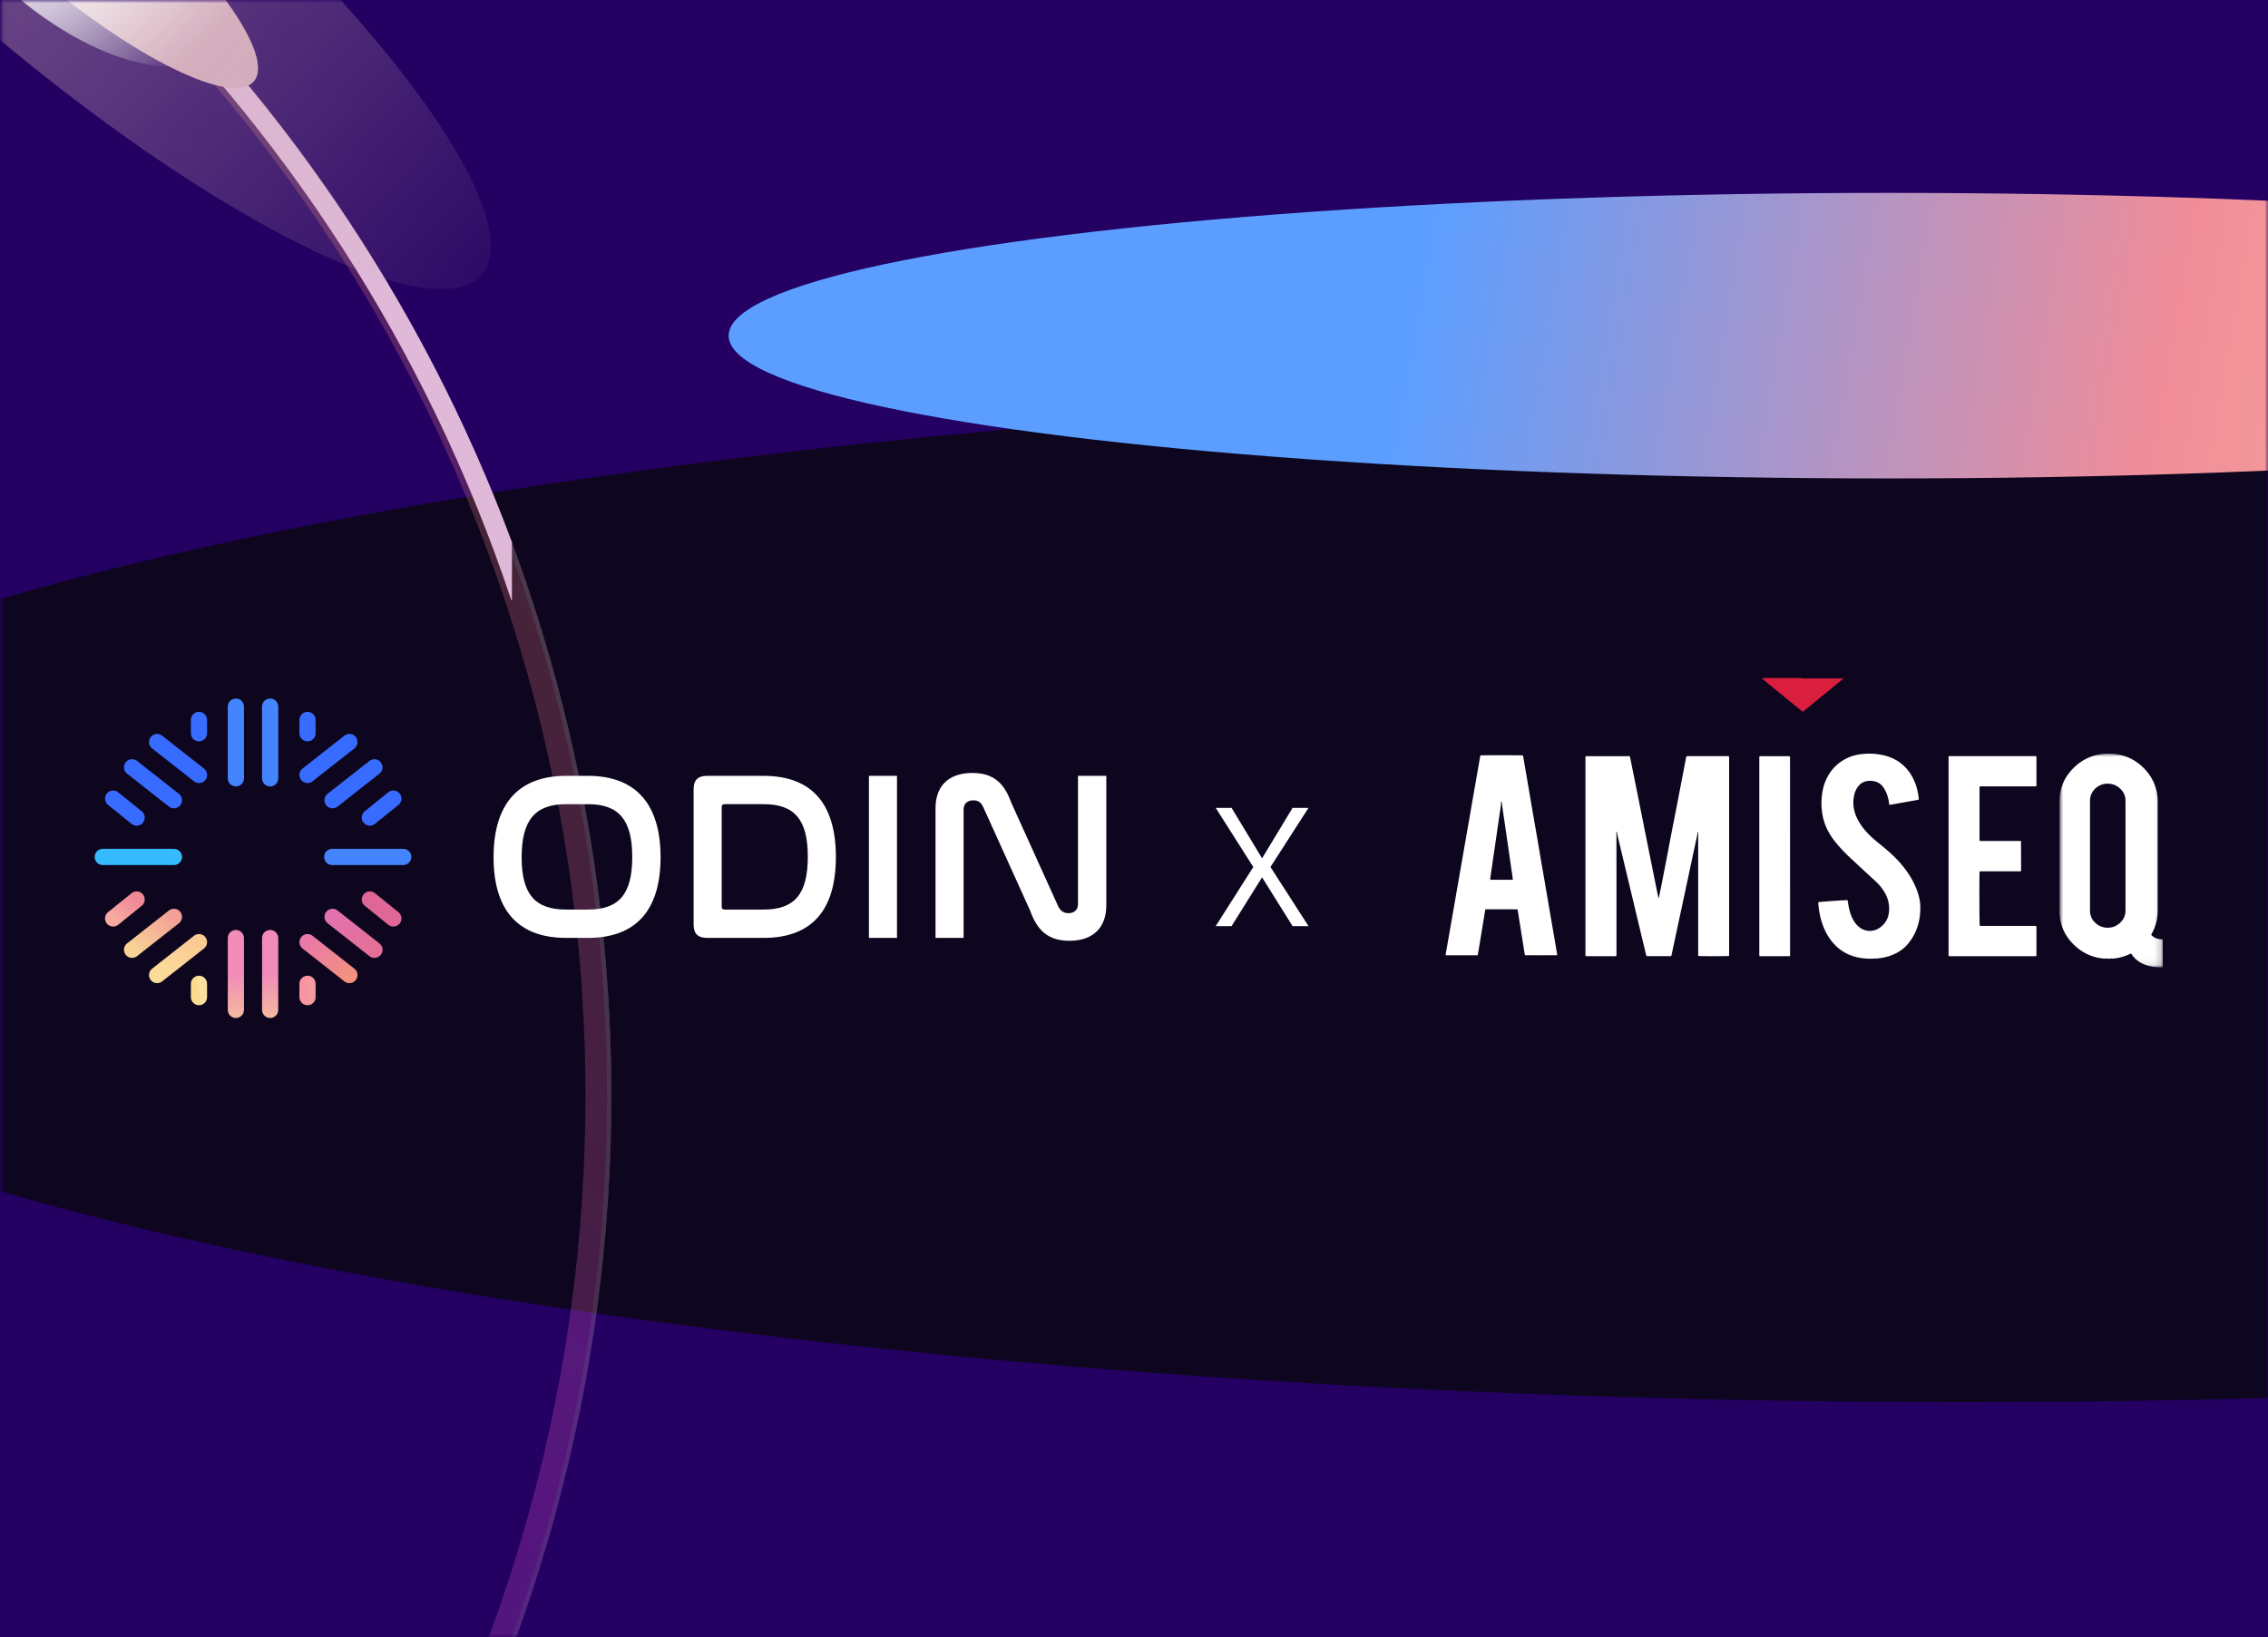 <svg xmlns="http://www.w3.org/2000/svg" width="349" height="252" fill="none"><path fill="#230061" d="M0 0h349v252H0z"/><mask id="a" width="349" height="252" x="0" y="0" maskUnits="userSpaceOnUse" style="mask-type:alpha"><path fill="#D9D9D9" d="M0 0h349v252H0z"/></mask><g mask="url(#a)"><mask id="b" width="352" height="352" x="0" y="-50" maskUnits="userSpaceOnUse" style="mask-type:alpha"><rect width="351.195" height="351.195" x=".403" y="-49.597" fill="#D9D9D9" stroke="#2B166E" stroke-width=".805" rx="14.096"/></mask><g mask="url(#b)"><g filter="url(#c)"><ellipse cx="302.063" cy="137.78" fill="#0D061E" rx="372.033" ry="78.039"/></g><g filter="url(#d)"><ellipse cx="290.627" cy="51.667" fill="url(#e)" rx="178.504" ry="21.977"/></g><g filter="url(#f)" opacity=".35"><circle cx="57.61" cy="57.61" r="57.61" fill="#CB8F8F" transform="matrix(-1 0 0 1 -1.943 19.36)"/></g><g opacity=".3"><g filter="url(#g)" opacity=".7"><circle cx="893.894" cy="893.894" r="893.894" fill="#C4C4C4" fill-opacity=".01" transform="matrix(-1 0 0 1 94.073 -75.995)"/></g><g filter="url(#h)"><circle cx="893.894" cy="893.894" r="893.894" fill="#C4C4C4" fill-opacity=".01" transform="matrix(-1 0 0 1 94.073 -75.995)"/></g><circle cx="244.675" cy="244.675" r="244.344" stroke="url(#i)" stroke-width=".662" transform="matrix(-1 0 0 1 94.073 -75.995)"/><g stroke-width="3.973" filter="url(#j)" transform="matrix(-1 0 0 1 94.073 -75.995)"><circle cx="244.675" cy="244.675" r="242.689" stroke="url(#k)"/><circle cx="244.675" cy="244.675" r="242.689" stroke="#000" stroke-opacity=".2"/></g><g filter="url(#l)" opacity=".3"><circle cx="893.894" cy="893.894" r="893.894" fill="#C4C4C4" fill-opacity=".01" transform="matrix(-1 0 0 1 94.073 -75.995)"/></g><circle cx="244.675" cy="244.675" r="244.344" stroke="url(#m)" stroke-width=".662" transform="matrix(-1 0 0 1 94.073 -75.995)"/><ellipse cx="33.44" cy="56.285" fill="url(#n)" opacity=".3" rx="33.44" ry="56.285" transform="scale(-1 1) rotate(45 44.704 99.415)"/></g><g filter="url(#o)"><path fill="#DFB9D7" d="M-89.46-65.036C-10.33-44.391 53.004 15.358 78.663 92.334h.115v-8.875C51.102 9.092-11.7-48.183-89.46-68.197v3.16z"/></g><g filter="url(#p)"><ellipse cx="36.751" cy="9.271" fill="#D4AEBD" rx="36.751" ry="9.271" transform="scale(-1 1) rotate(-40.381 -15.121 64.01)"/></g><g filter="url(#q)" opacity=".4"><ellipse cx="82.772" cy="20.528" fill="url(#r)" rx="82.772" ry="20.528" transform="scale(-1 1) rotate(-40.381 -7.5 132.227)"/></g><g filter="url(#s)"><ellipse cx="28.805" cy="13.906" fill="url(#t)" rx="28.805" ry="13.906" transform="scale(-1 1) rotate(-40.381 -25.501 56.104)"/></g><g clip-path="url(#u)"><path fill="#fff" fill-rule="evenodd" d="M261.199 128.404c-.289 1.342-.579 2.684-.866 4.026l-1.114 5.223-1.184 5.528c-.27 1.263-.537 2.527-.807 3.79-.014.066-.046.129-.072.201h-3.786c-.027-.077-.059-.151-.077-.228-.357-1.482-.714-2.964-1.068-4.447l-1.402-5.874-1.769-7.402-.223-.951c.027-.099-.022-.166-.103-.259-.035.118-.038.198.012.277l.002 7.402v11.033c0 .137-.005.275-.009.434-.089.01-.156.024-.223.024h-4.308c-.059 0-.118-.007-.196-.011-.013-.067-.032-.131-.037-.197-.006-.093-.002-.186-.002-.279l.001-29.817c0-.148-.014-.299.012-.427.03-.026.037-.036.048-.042a.08.08 0 0 1 .034-.007l6.605-.007c.035 0 .069.012.13.023.172.716.298 1.447.449 2.174.151.729.297 1.46.444 2.19l.44 2.19a2122.82 2122.82 0 0 1 .877 4.382l.432 2.157.439 2.191.441 2.19c.147.73.291 1.461.442 2.19.151.725.281 1.455.455 2.21.1-.21.836-3.955 1.463-7.293.456-2.424.939-4.844 1.407-7.266.47-2.433.936-4.866 1.406-7.311.082-.011.15-.028.219-.028h6.138c.059 0 .117.006.196.011.011.072.026.137.03.203.005.093.002.186.002.279l-.001 29.817c0 .148.014.298-.017.44-.318.052-4.394.053-4.717.002-.008-.039-.021-.082-.022-.126-.004-.116-.003-.233-.003-.349v-17.841c0-.14-.004-.279-.006-.419a.58.58 0 0 0-.012-.361.729.729 0 0 0-.095.217c-.011.044-.004.092-.005.138z" clip-rule="evenodd"/><mask id="v" width="17" height="33" x="316" y="116" maskUnits="userSpaceOnUse" style="mask-type:luminance"><path fill="#fff" d="M316.924 116.007h15.895v32.907h-15.895v-32.907z"/></mask><g mask="url(#v)"><path fill="#fff" fill-rule="evenodd" d="M327.071 131.705v-7.831c0-.233.001-.466-.003-.699a2.31 2.31 0 0 0-.456-1.374c-.577-.781-1.353-1.183-2.355-1.174-1.419.013-2.433 1.133-2.595 2.115a4.57 4.57 0 0 0-.053.765v16.395c0 .116-.003.233.002.349.024.642.249 1.206.699 1.678.689.724 1.538.982 2.535.826 1.037-.163 1.977-1.058 2.17-2.035.053-.267.056-.533.056-.8v-8.215zm-2.303 15.866-.575-.001c-.07-.054-.142-.058-.215-.004-2.022-.119-3.703-.931-5.073-2.374-.966-1.017-1.6-2.199-1.857-3.565a7.892 7.892 0 0 1-.106-.867c-.02-.267-.018-.536-.018-.804v-16.298c.001-.466.006-.93.073-1.395a6.763 6.763 0 0 1 1.468-3.368c.933-1.15 2.083-2.016 3.517-2.499.915-.309 1.859-.416 2.825-.383.918.031 1.8.215 2.647.562 1.734.707 3.826 2.544 4.398 5.202.106.491.166.989.166 1.492-.001 1.096.001 2.192.001 3.288 0 4.534-.002 9.069 0 13.604 0 .787-.114 1.556-.36 2.305-.128.389-.29.765-.485 1.126-.05.093-.097.186-.154.295.466.527 1.083.693 1.727.705.037.039.046.046.052.056a.07.07 0 0 1 .012.033l.008 4.056c0 .045-.009.09-.014.139-.038.015-.069.037-.1.038a7.483 7.483 0 0 1-2.3-.311c-.989-.306-1.805-.845-2.377-1.705-.02-.029-.042-.056-.064-.083-.008-.009-.019-.014-.051-.035-.072.028-.16.057-.242.096a7.334 7.334 0 0 1-2.688.689c-.073-.054-.145-.05-.215.006z" clip-rule="evenodd"/></g><path fill="#fff" fill-rule="evenodd" d="M231.119 123.761c.013-.248.015-.249-.095-.369a.66.66 0 0 0-.041.368c-.059.416-.116.831-.177 1.246l-.328 2.246-.328 2.248-.316 2.178-.334 2.281c-.055.38-.114.76-.162 1.142-.013.098-.057.203.015.305.034.007.068.02.102.02h3.191c.043 0 .086-.022.152-.04-.043-.322-.083-.632-.128-.942-.108-.749-.219-1.498-.328-2.247l-.315-2.178-.332-2.282-.323-2.213c-.086-.587-.169-1.175-.253-1.763zm-3.325-7.478c.339-.044 6.208-.043 6.537-.003.102.231.108.49.152.738.219 1.227.427 2.456.637 3.685.226 1.32.447 2.641.674 3.961.227 1.321.46 2.64.687 3.96.227 1.321.448 2.642.674 3.962.203 1.182.412 2.364.615 3.546.202 1.171.399 2.343.6 3.514.202 1.183.409 2.365.612 3.547l.627 3.687c.005.034.006.068.011.126-.053.012-.106.033-.159.033-1.553.002-3.107.001-4.661 0-.035 0-.07-.009-.127-.018-.06-.118-.068-.259-.09-.392-.275-1.713-.546-3.428-.818-5.142-.071-.448-.143-.897-.216-1.345-.008-.045-.024-.088-.041-.149-.059-.009-.115-.026-.171-.026-1.53-.002-3.059-.002-4.589-.001-.057.001-.115.013-.191.021l-.383 2.352-.388 2.344c-.129.78-.247 1.561-.393 2.358l-4.753-.001c-.058 0-.115-.015-.198-.026l5.352-30.731zm72.062.11h13.481c.012.061.031.114.031.168.002 1.432.002 2.864.001 4.295 0 .046-.011.092-.017.136-.111.083-.235.048-.35.048-1.264.003-2.529.002-3.793.002h-4.53c-.099.087-.07.185-.07.274-.002 1.001-.001 2.002-.001 3.003v4.715c0 .125.008.251.013.395.229.029.442.012.654.015.203.003.405.001.608.001h4.438l.606.002c.041.032.052.038.059.047a.063.063 0 0 1 .009.033l.012 4.225v.303c-.132.105-.269.06-.394.061-1.861.003-3.722.002-5.583.002-.129 0-.257.007-.406.011-.006.075-.014.13-.015.185-.039 1.515-.017 7.813.03 8.184.118.043.25.022.377.022l6.335.001h1.985c.014.086.032.151.032.215.002 1.409.002 2.818.001 4.226 0 .057-.009.115-.015.189-.071.01-.139.025-.206.029-.084.005-.167.002-.251.002h-13.006c-.017-.078-.038-.142-.043-.207-.007-.081-.002-.163-.002-.244v-29.894c0-.138.006-.276.01-.444zm-11.54 31.165c-.898.036-1.789-.025-2.663-.24-1.68-.413-2.999-1.34-4-2.709-.623-.853-1.049-1.798-1.356-2.797-.261-.852-.401-1.725-.488-2.607-.009-.093-.007-.186-.006-.279.001-.02.019-.04.029-.06.327-.066 4.161-.331 4.475-.306.046.279.088.565.14.849.121.655.295 1.295.583 1.901.202.426.457.817.792 1.157.99 1.006 2.473 1.103 3.588.222.784-.62 1.192-1.429 1.272-2.412.09-1.122-.18-2.149-.789-3.097a7.636 7.636 0 0 0-1.262-1.513 993.747 993.747 0 0 1-3.847-3.559c-.943-.877-1.827-1.808-2.608-2.829-.773-1.012-1.329-2.122-1.625-3.354a10.019 10.019 0 0 1-.207-3.333c.076-.781.233-1.544.529-2.274.68-1.674 1.825-2.934 3.514-3.693.666-.3 1.37-.469 2.098-.55a9.8 9.8 0 0 1 3.272.161c1.358.307 2.546.919 3.495 1.933.677.724 1.159 1.563 1.5 2.481.257.694.407 1.411.499 2.141.011.091.001.184.001.275-.039.019-.069.043-.102.049l-4.336.776c-.131-.069-.115-.171-.126-.26a6.191 6.191 0 0 0-.439-1.651 4.562 4.562 0 0 0-.469-.823 2.18 2.18 0 0 0-1.429-.911 3.147 3.147 0 0 0-1.069-.017c-.582.094-1.037.397-1.38.863a3.478 3.478 0 0 0-.594 1.373c-.251 1.22-.075 2.386.472 3.504.458.934 1.082 1.754 1.819 2.494.584.585 1.228 1.105 1.869 1.628.88.718 1.74 1.456 2.516 2.283 1.046 1.116 1.939 2.332 2.592 3.709.407.86.721 1.75.86 2.691.032.218.05.44.058.661.041 1.247-.128 2.462-.585 3.633a7.907 7.907 0 0 1-1.322 2.228c-.788.94-1.81 1.537-2.982 1.905a8.298 8.298 0 0 1-2.146.354c-.048-.049-.096-.048-.143.003zm-12.883-.375h-4.677c-.012-.072-.03-.138-.034-.203-.005-.093-.001-.187-.001-.28v-30.226c.105-.111.219-.076.32-.076 1.366-.003 2.731-.002 4.097-.001.093 0 .186.011.277.017.016.048.036.081.036.114.004 10.164.006 20.328.007 30.492 0 .044-.013.089-.025.163z" clip-rule="evenodd"/><path fill="#DA1F3E" fill-rule="evenodd" d="M283.652 104.428c-.056.058-.108.122-.17.173l-5.849 4.792c-.073.059-.149.114-.219.168-.181-.115-6.02-4.89-6.161-5.04-.021-.023-.026-.062-.041-.1.036-.018.065-.043.096-.046.083-.009.166-.01.25-.01l5.437.001c.071 0 .143.006.214.009.079.073.179.052.272.053h1.467c1.395.001 2.79.002 4.185-.001.127 0 .263.039.379-.05l.133.005a.041.041 0 0 0 .007.046z" clip-rule="evenodd"/><mask id="w" width="7" height="1" x="277" y="104" maskUnits="userSpaceOnUse" style="mask-type:luminance"><path fill="#fff" d="M277.235 104.365h6.319v.096h-6.319v-.096z"/></mask><g mask="url(#w)"><path fill="#E2575F" fill-rule="evenodd" d="M283.554 104.39c-.117.109-.253.061-.381.061-1.398.003-2.796.002-4.195.002-.49 0-.98.001-1.47-.001-.093-.001-.193.025-.273-.064.095-.008.19-.022.284-.022 1.917-.001 3.834-.001 5.751.001.095 0 .189.015.284.023z" clip-rule="evenodd"/></g><path fill="#A3A0A0" fill-rule="evenodd" d="M324.032 147.517c.066-.064.132-.06.196.006-.066.064-.132.055-.196-.006zm.789.007c.064-.067.13-.072.197-.007-.064.061-.13.069-.197.007z" clip-rule="evenodd"/><path fill="#9B9898" fill-rule="evenodd" d="M288.293 147.527c.032-.073.065-.075.099-.004-.033.058-.066.06-.099.004z" clip-rule="evenodd"/><path fill="#E2575F" fill-rule="evenodd" d="m271.115 104.522.043-.061c.019.018.04.034.055.055.004.006-.016.042-.019.041-.027-.008-.053-.022-.079-.035zm12.555-.056c-.019-.003-.022-.006-.011-.01l.093.003-.082.007z" clip-rule="evenodd"/></g><path fill="#fff" fill-rule="evenodd" d="M75.951 131.951c0-8.389 3.99-12.527 11.164-12.527h3.368c7.174 0 11.164 4.138 11.164 12.527 0 8.351-3.954 12.416-11.164 12.416h-3.368c-7.21 0-11.164-4.065-11.164-12.416zm21.34-.037c0-5.691-2.05-8.13-6.808-8.13h-3.367c-4.759 0-6.845 2.439-6.845 8.167 0 5.69 2.05 8.055 6.845 8.055h3.367c4.758 0 6.808-2.365 6.808-8.092zm9.444-10.458c0-1.367.659-2.032 2.05-2.032h8.711c7.211 0 11.128 4.064 11.128 12.49 0 8.388-3.88 12.453-11.128 12.453h-8.711c-1.391 0-2.05-.665-2.05-2.032v-20.879zm4.795 2.328c-.329 0-.476.111-.476.443v15.336c0 .332.147.443.476.443h5.966c4.795 0 6.808-2.402 6.808-8.129 0-5.691-2.013-8.093-6.808-8.093h-5.966z" clip-rule="evenodd"/><path fill="#fff" d="M133.71 119.424v24.943h4.319v-24.943h-4.319zm14.568 5.21c0-.887.512-1.441 1.5-1.441.769 0 1.208.333 1.538 1.072l7.21 15.927c1.025 2.845 2.599 4.619 6.04 4.619 3.807 0 5.673-2.181 5.673-5.469v-19.918h-4.355v19.733c0 .85-.549 1.404-1.465 1.404-.805 0-1.281-.443-1.573-1.035l-7.211-15.926c-1.025-2.846-2.562-4.62-6.003-4.62-3.843 0-5.674 2.181-5.674 5.433v19.954h4.32v-19.733z"/><path stroke="#4485FF" stroke-linecap="round" stroke-linejoin="round" stroke-width="2.493" d="M36.297 119.803V108.77m5.273 11.033V108.77"/><path stroke="url(#x)" stroke-linecap="round" stroke-linejoin="round" stroke-width="2.493" d="M36.297 155.447v-11.055"/><path stroke="url(#y)" stroke-linecap="round" stroke-linejoin="round" stroke-width="2.493" d="M41.57 155.447v-11.055"/><path stroke="#4485FF" stroke-linecap="round" stroke-linejoin="round" stroke-width="2.493" d="M51.123 131.904h10.929"/><path stroke="#37BBFF" stroke-linecap="round" stroke-linejoin="round" stroke-width="2.493" d="M26.766 131.904h-10.95"/><path stroke="#386BFF" stroke-linecap="round" stroke-linejoin="round" stroke-width="2.493" d="m26.766 123.174-6.444-5.067m10.298 1.177-6.445-5.067m6.444-1.349v-2.051m-9.594 15.03-3.615-2.92m33.764.247 6.444-5.067m-10.296 1.177 6.444-5.067m-6.445-1.349v-2.051m9.594 15.03 3.616-2.92"/><path stroke="url(#z)" stroke-linecap="round" stroke-linejoin="round" stroke-width="2.493" d="m26.766 141.128-6.444 5.067"/><path stroke="url(#A)" stroke-linecap="round" stroke-linejoin="round" stroke-width="2.493" d="m30.62 145.018-6.445 5.067"/><path stroke="url(#B)" stroke-linecap="round" stroke-linejoin="round" stroke-width="2.493" d="M30.619 151.434v2.051"/><path stroke="url(#C)" stroke-linecap="round" stroke-linejoin="round" stroke-width="2.493" d="m21.025 138.456-3.615 2.919"/><path stroke="url(#D)" stroke-linecap="round" stroke-linejoin="round" stroke-width="2.493" d="m51.174 141.128 6.444 5.067"/><path stroke="url(#E)" stroke-linecap="round" stroke-linejoin="round" stroke-width="2.493" d="m47.322 145.018 6.444 5.067"/><path stroke="url(#F)" stroke-linecap="round" stroke-linejoin="round" stroke-width="2.493" d="M47.321 151.434v2.051"/><path stroke="#DF6797" stroke-linecap="round" stroke-linejoin="round" stroke-width="2.493" d="m56.916 138.456 3.615 2.919"/><path fill="#fff" d="m189.514 124.352 4.693 7.763 4.694-7.763h2.453l-5.855 9.103 5.855 9.102h-2.453l-4.694-7.514-4.693 7.514h-2.442l5.784-9.102-5.784-9.103h2.442z"/></g></g><defs><linearGradient id="e" x1="215.746" x2="449.964" y1="61.321" y2="101.79" gradientUnits="userSpaceOnUse"><stop stop-color="#5C9EFF"/><stop offset=".484" stop-color="#F18D99"/><stop offset="1" stop-color="#F8D096"/></linearGradient><linearGradient id="i" x1="0" x2="489.351" y1="0" y2="489.351" gradientUnits="userSpaceOnUse"><stop stop-color="#640DFB"/><stop offset=".755" stop-color="#640DFB" stop-opacity=".1"/></linearGradient><linearGradient id="k" x1="68.509" x2="420.842" y1="68.509" y2="420.842" gradientUnits="userSpaceOnUse"><stop stop-color="#FF9179"/><stop offset=".255" stop-color="#FF5CF0"/><stop offset=".542" stop-color="#8466FF"/><stop offset="1" stop-color="#002FA8"/></linearGradient><linearGradient id="m" x1="0" x2="489.351" y1="0" y2="489.351" gradientUnits="userSpaceOnUse"><stop stop-color="#F9E5B2"/><stop offset="1" stop-color="#640DFB" stop-opacity=".1"/></linearGradient><linearGradient id="n" x1="-2.296" x2="55.014" y1="59.014" y2="58.55" gradientUnits="userSpaceOnUse"><stop stop-color="#FF9BC5"/><stop offset="1" stop-color="#FF9BC5" stop-opacity="0"/></linearGradient><linearGradient id="x" x1="36.094" x2="36.297" y1="149.92" y2="160.975" gradientUnits="userSpaceOnUse"><stop stop-color="#F18CB9"/><stop offset="1" stop-color="#F8D691"/></linearGradient><linearGradient id="y" x1="41.366" x2="41.569" y1="149.92" y2="160.975" gradientUnits="userSpaceOnUse"><stop stop-color="#F18CB9"/><stop offset="1" stop-color="#F8D691"/></linearGradient><linearGradient id="z" x1="17.24" x2="22.092" y1="143.625" y2="137.453" gradientUnits="userSpaceOnUse"><stop stop-color="#F8D394"/><stop offset="1" stop-color="#F3A098"/></linearGradient><linearGradient id="A" x1="20.953" x2="25.877" y1="147.551" y2="141.289" gradientUnits="userSpaceOnUse"><stop stop-color="#FCDC9A"/><stop offset="1" stop-color="#FBC994"/></linearGradient><linearGradient id="B" x1="30.418" x2="30.817" y1="152.454" y2="152.414" gradientUnits="userSpaceOnUse"><stop stop-color="#F9DC8C"/><stop offset="1" stop-color="#FCE0A0"/></linearGradient><linearGradient id="C" x1="15.602" x2="18.456" y1="139.916" y2="136.381" gradientUnits="userSpaceOnUse"><stop stop-color="#F8AAA1"/><stop offset="1" stop-color="#EF8897"/></linearGradient><linearGradient id="D" x1="60.841" x2="55.917" y1="143.661" y2="137.399" gradientUnits="userSpaceOnUse"><stop stop-color="#E57097"/><stop offset="1" stop-color="#E271AF"/></linearGradient><linearGradient id="E" x1="56.989" x2="52.065" y1="147.551" y2="141.289" gradientUnits="userSpaceOnUse"><stop stop-color="#F49180"/><stop offset="1" stop-color="#E979A8"/></linearGradient><linearGradient id="F" x1="47.524" x2="47.122" y1="152.459" y2="152.419" gradientUnits="userSpaceOnUse"><stop stop-color="#F29BA3"/><stop offset="1" stop-color="#FB94A0"/></linearGradient><filter id="c" width="1006.84" height="418.849" x="-201.355" y="-71.644" color-interpolation-filters="sRGB" filterUnits="userSpaceOnUse"><feFlood flood-opacity="0" result="BackgroundImageFix"/><feBlend in="SourceGraphic" in2="BackgroundImageFix" result="shape"/><feGaussianBlur result="effect1_foregroundBlur_2309_25898" stdDeviation="65.692"/></filter><filter id="d" width="619.778" height="306.723" x="-19.262" y="-101.694" color-interpolation-filters="sRGB" filterUnits="userSpaceOnUse"><feFlood flood-opacity="0" result="BackgroundImageFix"/><feBlend in="SourceGraphic" in2="BackgroundImageFix" result="shape"/><feGaussianBlur result="effect1_foregroundBlur_2309_25898" stdDeviation="65.692"/></filter><filter id="f" width="221.168" height="221.168" x="-170.137" y="-33.615" color-interpolation-filters="sRGB" filterUnits="userSpaceOnUse"><feFlood flood-opacity="0" result="BackgroundImageFix"/><feBlend in="SourceGraphic" in2="BackgroundImageFix" result="shape"/><feGaussianBlur result="effect1_foregroundBlur_2309_25898" stdDeviation="26.487"/></filter><filter id="g" width="1845.85" height="1845.85" x="-1751.78" y="-134.055" color-interpolation-filters="sRGB" filterUnits="userSpaceOnUse"><feFlood flood-opacity="0" result="BackgroundImageFix"/><feBlend in="SourceGraphic" in2="BackgroundImageFix" result="shape"/><feColorMatrix in="SourceAlpha" result="hardAlpha" values="0 0 0 0 0 0 0 0 0 0 0 0 0 0 0 0 0 0 127 0"/><feOffset dx="-58.061" dy="-58.061"/><feGaussianBlur stdDeviation="65.318"/><feComposite in2="hardAlpha" k2="-1" k3="1" operator="arithmetic"/><feColorMatrix values="0 0 0 0 0.316 0 0 0 0 0.075 0 0 0 0 1 0 0 0 1 0"/><feBlend in2="shape" result="effect1_innerShadow_2309_25898"/></filter><filter id="h" width="1884.56" height="1884.56" x="-1742.1" y="-124.379" color-interpolation-filters="sRGB" filterUnits="userSpaceOnUse"><feFlood flood-opacity="0" result="BackgroundImageFix"/><feGaussianBlur in="BackgroundImageFix" stdDeviation="24.192"/><feComposite in2="SourceAlpha" operator="in" result="effect1_backgroundBlur_2309_25898"/><feBlend in="SourceGraphic" in2="effect1_backgroundBlur_2309_25898" result="shape"/><feColorMatrix in="SourceAlpha" result="hardAlpha" values="0 0 0 0 0 0 0 0 0 0 0 0 0 0 0 0 0 0 127 0"/><feOffset dx="-9.677" dy="-9.677"/><feGaussianBlur stdDeviation="19.354"/><feComposite in2="hardAlpha" k2="-1" k3="1" operator="arithmetic"/><feColorMatrix values="0 0 0 0 0.752 0 0 0 0 0.608 0 0 0 0 1 0 0 0 1 0"/><feBlend in2="shape" result="effect2_innerShadow_2309_25898"/></filter><filter id="j" width="510.54" height="510.541" x="-405.872" y="-86.59" color-interpolation-filters="sRGB" filterUnits="userSpaceOnUse"><feFlood flood-opacity="0" result="BackgroundImageFix"/><feBlend in="SourceGraphic" in2="BackgroundImageFix" result="shape"/><feGaussianBlur result="effect1_foregroundBlur_2309_25898" stdDeviation="5.297"/></filter><filter id="l" width="1795.05" height="1795.05" x="-1693.72" y="-75.995" color-interpolation-filters="sRGB" filterUnits="userSpaceOnUse"><feFlood flood-opacity="0" result="BackgroundImageFix"/><feBlend in="SourceGraphic" in2="BackgroundImageFix" result="shape"/><feColorMatrix in="SourceAlpha" result="hardAlpha" values="0 0 0 0 0 0 0 0 0 0 0 0 0 0 0 0 0 0 127 0"/><feOffset dx="7.258" dy="7.258"/><feGaussianBlur stdDeviation="4.838"/><feComposite in2="hardAlpha" k2="-1" k3="1" operator="arithmetic"/><feColorMatrix values="0 0 0 0 1 0 0 0 0 1 0 0 0 0 1 0 0 0 1 0"/><feBlend in2="shape" result="effect1_innerShadow_2309_25898"/></filter><filter id="o" width="184.132" height="176.423" x="-97.407" y="-76.143" color-interpolation-filters="sRGB" filterUnits="userSpaceOnUse"><feFlood flood-opacity="0" result="BackgroundImageFix"/><feBlend in="SourceGraphic" in2="BackgroundImageFix" result="shape"/><feGaussianBlur result="effect1_foregroundBlur_2309_25898" stdDeviation="3.973"/></filter><filter id="p" width="85.088" height="77.494" x="-31.473" y="-50.041" color-interpolation-filters="sRGB" filterUnits="userSpaceOnUse"><feFlood flood-opacity="0" result="BackgroundImageFix"/><feBlend in="SourceGraphic" in2="BackgroundImageFix" result="shape"/><feGaussianBlur result="effect1_foregroundBlur_2309_25898" stdDeviation="6.953"/></filter><filter id="q" width="171.285" height="154.126" x="-74.543" y="-88.408" color-interpolation-filters="sRGB" filterUnits="userSpaceOnUse"><feFlood flood-opacity="0" result="BackgroundImageFix"/><feBlend in="SourceGraphic" in2="BackgroundImageFix" result="shape"/><feGaussianBlur result="effect1_foregroundBlur_2309_25898" stdDeviation="10.595"/></filter><filter id="s" width="68.642" height="64.114" x="-22.849" y="-43.281" color-interpolation-filters="sRGB" filterUnits="userSpaceOnUse"><feFlood flood-opacity="0" result="BackgroundImageFix"/><feBlend in="SourceGraphic" in2="BackgroundImageFix" result="shape"/><feGaussianBlur result="effect1_foregroundBlur_2309_25898" stdDeviation="5.297"/></filter><radialGradient id="r" cx="0" cy="0" r="1" gradientTransform="matrix(97.82 -3.659 14.518 388.157 82.775 20.528)" gradientUnits="userSpaceOnUse"><stop stop-color="#D4AEBD"/><stop offset="1" stop-color="#D4AEBD" stop-opacity="0"/></radialGradient><radialGradient id="t" cx="0" cy="0" r="1" gradientTransform="matrix(-26.808 2.166 -4.486 -55.53 28.805 13.906)" gradientUnits="userSpaceOnUse"><stop stop-color="#fff"/><stop offset="1" stop-color="#fff" stop-opacity="0"/></radialGradient><clipPath id="u"><path fill="#fff" d="M222.441 104.365h110.377v44.55H222.441z"/></clipPath></defs></svg>